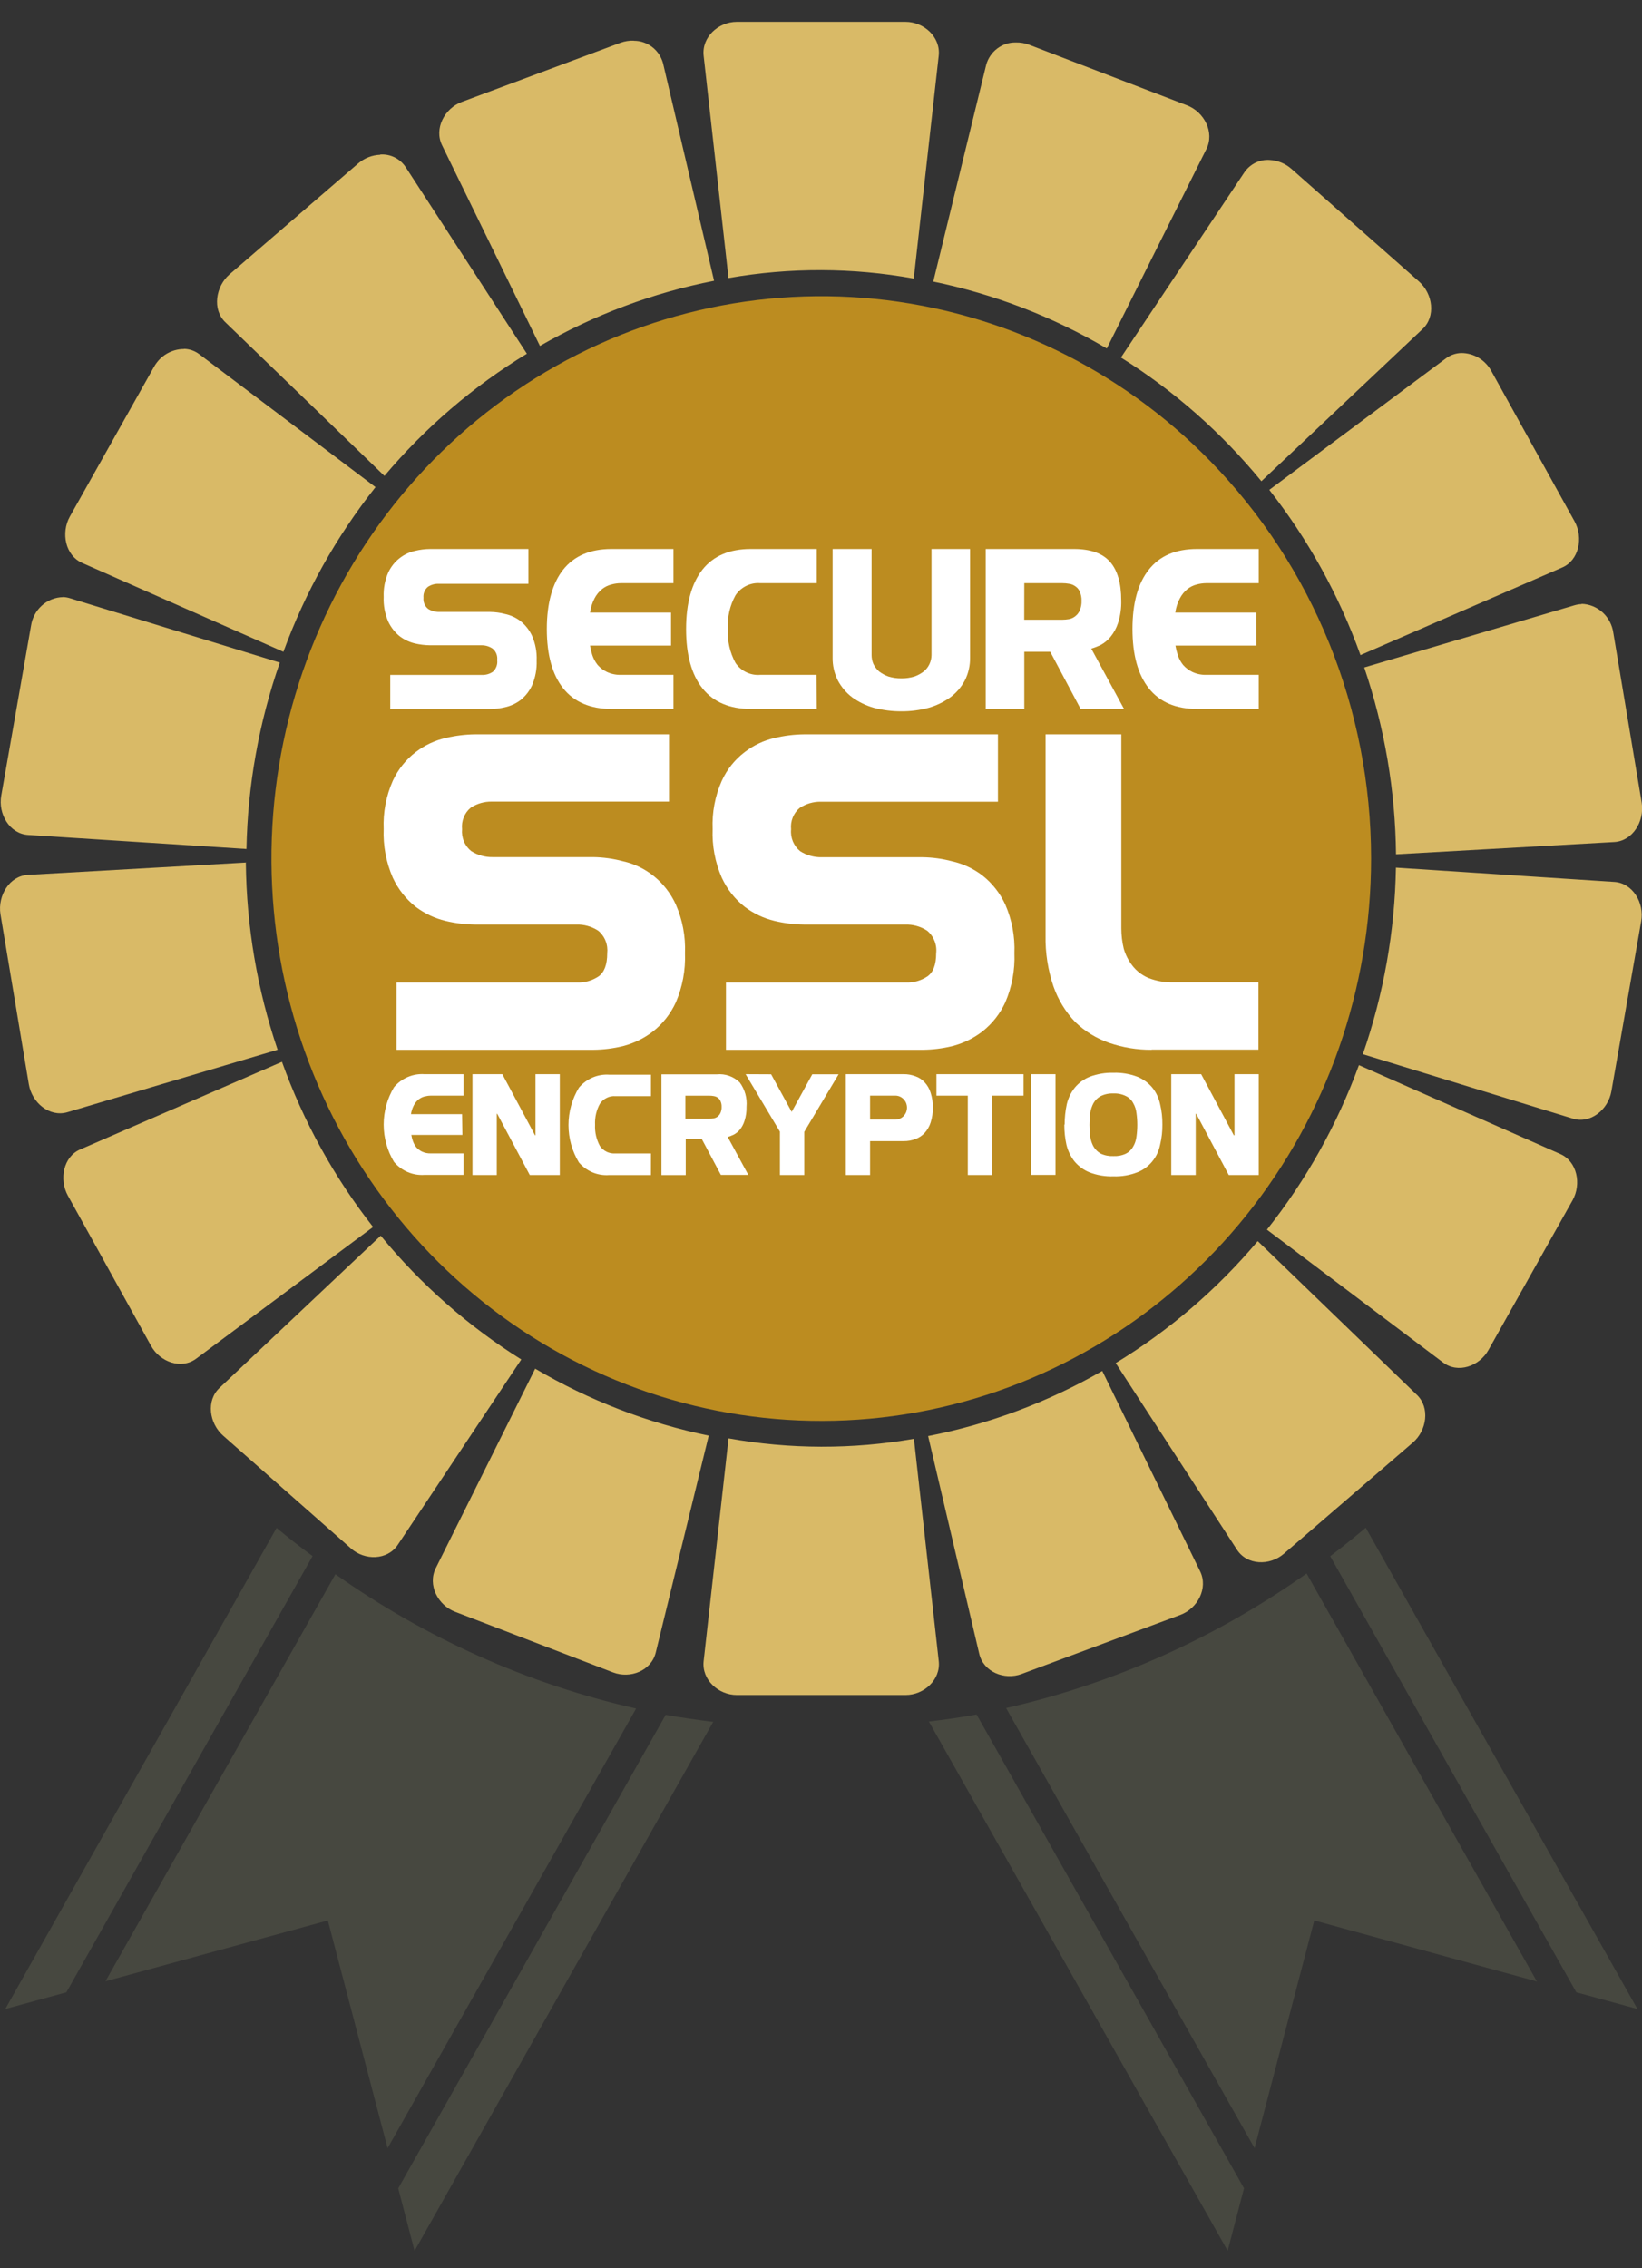 <svg width="42" height="58" viewBox="0 0 42 58" fill="none" xmlns="http://www.w3.org/2000/svg">
<rect x="0" y="0" width="42" height="58" fill="#333333" stroke="none"/>
<path d="M18.846 0.559C18.377 0.559 17.945 0.948 17.998 1.426L18.634 7.11C20.203 6.836 21.806 6.84 23.373 7.123L24.011 1.426C24.064 0.948 23.632 0.559 23.163 0.559H18.846ZM16.213 1.04C16.097 1.036 15.981 1.054 15.872 1.093L11.815 2.605C11.373 2.768 11.097 3.287 11.308 3.716L13.811 8.846C15.198 8.049 16.702 7.486 18.265 7.18L16.959 1.616C16.913 1.45 16.815 1.304 16.68 1.201C16.545 1.098 16.381 1.042 16.213 1.043V1.04ZM25.979 1.086C25.81 1.084 25.646 1.137 25.51 1.24C25.374 1.342 25.275 1.486 25.227 1.652L23.872 7.2C25.432 7.521 26.931 8.099 28.31 8.911L30.858 3.811C31.072 3.382 30.801 2.862 30.361 2.693L26.323 1.144C26.214 1.103 26.098 1.083 25.982 1.086H25.979ZM9.721 3.958C9.518 3.966 9.324 4.042 9.168 4.174L5.867 7.019C5.516 7.328 5.423 7.916 5.765 8.241L9.833 12.169C10.875 10.933 12.106 9.878 13.477 9.045L10.375 4.271C10.304 4.165 10.207 4.08 10.094 4.024C9.981 3.968 9.856 3.943 9.731 3.951L9.721 3.958ZM32.48 4.091C32.354 4.082 32.229 4.105 32.115 4.16C32.002 4.215 31.904 4.299 31.832 4.403L28.672 9.142C30.029 9.991 31.242 11.059 32.265 12.305L36.382 8.419C36.733 8.094 36.651 7.511 36.294 7.196L33.026 4.312C32.871 4.178 32.678 4.101 32.476 4.091H32.48ZM4.708 8.925C4.552 8.924 4.399 8.966 4.263 9.046C4.128 9.126 4.016 9.242 3.939 9.381L1.787 13.208C1.554 13.626 1.67 14.202 2.101 14.394L7.249 16.667C7.806 15.142 8.602 13.72 9.605 12.456L5.098 9.058C4.985 8.972 4.849 8.924 4.708 8.921V8.925ZM37.379 9.027C37.239 9.03 37.103 9.077 36.99 9.16L32.467 12.526C33.463 13.796 34.251 15.223 34.799 16.751L39.955 14.513C40.387 14.333 40.506 13.748 40.274 13.33L38.147 9.489C38.071 9.349 37.959 9.232 37.824 9.151C37.69 9.07 37.536 9.027 37.379 9.027ZM1.612 15.269C1.413 15.273 1.222 15.348 1.073 15.482C0.923 15.616 0.824 15.799 0.794 15.999L0.032 20.343C-0.053 20.817 0.248 21.32 0.716 21.35L6.304 21.709C6.335 20.084 6.623 18.474 7.157 16.943L1.785 15.296C1.728 15.278 1.669 15.269 1.61 15.267L1.612 15.269ZM40.455 15.448C40.396 15.449 40.337 15.459 40.28 15.475L34.895 17.067C35.416 18.605 35.691 20.218 35.708 21.845L41.291 21.531C41.761 21.504 42.065 21.004 41.993 20.53L41.266 16.179C41.237 15.978 41.14 15.794 40.992 15.659C40.843 15.524 40.654 15.447 40.455 15.441V15.448ZM6.295 22.055L0.713 22.371C0.242 22.398 -0.061 22.899 0.011 23.373L0.737 27.724C0.816 28.198 1.264 28.568 1.715 28.442L7.101 26.843C6.58 25.305 6.306 23.692 6.288 22.064L6.295 22.055ZM35.706 22.186C35.678 23.812 35.392 25.423 34.86 26.956L40.232 28.604C40.682 28.742 41.135 28.376 41.217 27.904L41.979 23.558C42.063 23.086 41.763 22.581 41.294 22.551L35.706 22.186ZM7.212 27.151L2.056 29.39C1.624 29.569 1.505 30.154 1.736 30.573L3.864 34.414C4.096 34.832 4.64 35.024 5.019 34.741L9.543 31.375C8.547 30.106 7.76 28.679 7.212 27.151ZM34.76 27.236C34.203 28.759 33.408 30.18 32.406 31.443L36.914 34.841C37.292 35.127 37.838 34.938 38.071 34.522L40.223 30.693C40.457 30.276 40.341 29.698 39.909 29.508L34.76 27.236ZM9.736 31.599L5.618 35.486C5.267 35.812 5.351 36.396 5.707 36.71L8.976 39.593C9.327 39.907 9.908 39.9 10.174 39.503L13.334 34.762C11.977 33.913 10.763 32.845 9.74 31.599H9.736ZM32.171 31.736C31.132 32.969 29.906 34.022 28.538 34.854L31.64 39.627C31.9 40.027 32.476 40.041 32.836 39.733L36.138 36.888C36.498 36.579 36.582 35.99 36.24 35.665L32.171 31.736ZM13.693 34.99L11.146 40.099C10.932 40.528 11.202 41.048 11.643 41.215L15.681 42.764C16.121 42.933 16.659 42.723 16.773 42.256L18.128 36.71C16.567 36.388 15.068 35.81 13.688 34.997L13.693 34.99ZM28.194 35.055C26.808 35.853 25.303 36.416 23.74 36.721L25.047 42.285C25.155 42.754 25.693 42.969 26.133 42.804L30.19 41.294C30.633 41.131 30.908 40.612 30.698 40.181L28.194 35.055ZM18.635 36.78L17.998 42.475C17.945 42.953 18.377 43.342 18.846 43.342H23.165C23.633 43.342 24.065 42.953 24.012 42.475L23.377 36.791C21.808 37.064 20.205 37.061 18.637 36.78H18.635Z" fill="#D9BA67"/>
<path d="M34.934 39.065C34.636 39.316 34.334 39.558 34.025 39.793L40.32 50.944L41.883 51.371L34.934 39.065ZM7.07 39.077L0.135 51.371L1.698 50.944L7.995 39.79C7.682 39.56 7.376 39.321 7.077 39.072L7.07 39.077ZM33.421 40.235C31.101 41.879 28.49 43.048 25.735 43.676L32.09 54.93L33.617 49.107L39.312 50.667L33.421 40.235ZM8.581 40.251L2.698 50.662L8.386 49.107L9.914 54.93L16.271 43.688C13.514 43.064 10.903 41.897 8.581 40.255V40.251ZM17.032 43.841L10.186 55.957L10.604 57.556L18.242 44.029C17.835 43.979 17.43 43.919 17.027 43.85L17.032 43.841ZM24.98 43.841C24.576 43.913 24.169 43.973 23.76 44.02L31.402 57.553L31.82 55.955L24.98 43.841Z" fill="#474840"/>
<path d="M35.071 21.951C35.071 25.278 33.944 28.502 31.88 31.074C29.816 33.646 26.944 35.407 23.752 36.056C20.561 36.706 17.248 36.204 14.378 34.636C11.509 33.068 9.259 30.531 8.014 27.457C6.769 24.383 6.604 20.963 7.549 17.779C8.493 14.596 10.488 11.845 13.194 9.997C15.899 8.149 19.148 7.317 22.386 7.643C25.624 7.969 28.652 9.433 30.952 11.786C33.589 14.482 35.071 18.139 35.071 21.951Z" fill="#BC8C20"/>
<path d="M13.516 14.038H11.002C10.872 14.039 10.743 14.055 10.616 14.086C10.476 14.117 10.344 14.178 10.23 14.266C10.102 14.363 10 14.491 9.931 14.639C9.845 14.835 9.805 15.05 9.814 15.265C9.805 15.482 9.845 15.697 9.931 15.895C10.001 16.044 10.103 16.174 10.23 16.274C10.345 16.36 10.477 16.421 10.616 16.454C10.743 16.483 10.872 16.499 11.002 16.5H12.314C12.415 16.498 12.515 16.527 12.6 16.585C12.643 16.619 12.676 16.665 12.696 16.716C12.717 16.768 12.724 16.824 12.717 16.879C12.725 16.935 12.718 16.991 12.698 17.044C12.679 17.096 12.647 17.142 12.605 17.179C12.523 17.234 12.426 17.262 12.328 17.258H9.982V18.13H12.54C12.668 18.129 12.795 18.114 12.919 18.084C13.061 18.052 13.194 17.991 13.311 17.904C13.438 17.803 13.54 17.674 13.609 17.525C13.695 17.325 13.735 17.107 13.727 16.888C13.736 16.672 13.695 16.456 13.609 16.258C13.54 16.11 13.438 15.98 13.311 15.879C13.194 15.791 13.061 15.73 12.919 15.7C12.795 15.667 12.668 15.65 12.54 15.648H11.227C11.129 15.648 11.033 15.621 10.95 15.569C10.908 15.535 10.876 15.492 10.855 15.442C10.835 15.393 10.827 15.339 10.832 15.285C10.827 15.233 10.834 15.18 10.854 15.131C10.873 15.083 10.905 15.04 10.944 15.007C11.026 14.953 11.121 14.925 11.218 14.928H13.516V14.038Z" fill="white"/>
<path d="M17.164 15.664H15.093C15.11 15.535 15.15 15.41 15.21 15.296C15.257 15.206 15.322 15.127 15.4 15.064C15.468 15.009 15.547 14.97 15.632 14.948C15.714 14.925 15.799 14.912 15.884 14.912H17.226V14.038H15.637C15.096 14.038 14.684 14.217 14.408 14.563C14.132 14.91 13.987 15.421 13.987 16.084C13.987 16.746 14.127 17.252 14.408 17.604C14.689 17.956 15.11 18.128 15.637 18.128H17.226V17.256H15.884C15.76 17.26 15.637 17.235 15.524 17.182C15.434 17.14 15.354 17.079 15.287 17.003C15.23 16.931 15.184 16.849 15.154 16.761C15.127 16.678 15.106 16.593 15.093 16.508H17.164V15.664Z" fill="white"/>
<path d="M20.886 17.256H19.446C19.324 17.266 19.201 17.244 19.09 17.19C18.978 17.137 18.883 17.054 18.813 16.951C18.669 16.687 18.601 16.386 18.618 16.084C18.601 15.784 18.668 15.484 18.813 15.222C18.882 15.118 18.977 15.035 19.089 14.98C19.2 14.926 19.323 14.902 19.446 14.912H20.891V14.038H19.199C18.658 14.038 18.245 14.217 17.97 14.563C17.694 14.91 17.549 15.421 17.549 16.084C17.549 16.746 17.689 17.252 17.97 17.604C18.251 17.956 18.672 18.128 19.199 18.128H20.891L20.886 17.256Z" fill="white"/>
<path d="M21.297 14.038V16.809C21.293 17.014 21.339 17.216 21.43 17.398C21.52 17.567 21.645 17.715 21.796 17.83C21.964 17.951 22.152 18.042 22.35 18.098C22.579 18.159 22.816 18.189 23.052 18.188C23.289 18.19 23.526 18.16 23.755 18.098C23.953 18.041 24.141 17.951 24.309 17.83C24.463 17.716 24.589 17.568 24.68 17.398C24.772 17.216 24.817 17.014 24.813 16.809V14.038H23.827V16.752C23.826 16.83 23.809 16.907 23.776 16.978C23.742 17.052 23.692 17.117 23.63 17.168C23.557 17.224 23.476 17.269 23.39 17.299C23.282 17.331 23.171 17.347 23.059 17.346C22.947 17.347 22.834 17.332 22.726 17.299C22.639 17.268 22.557 17.224 22.484 17.168C22.425 17.114 22.376 17.05 22.34 16.978C22.31 16.906 22.294 16.829 22.294 16.752V14.038H21.297Z" fill="white"/>
<path d="M26.2 14.912H27.171C27.23 14.912 27.288 14.917 27.346 14.928C27.403 14.935 27.457 14.957 27.504 14.991C27.555 15.024 27.594 15.071 27.619 15.127C27.651 15.201 27.667 15.281 27.664 15.362C27.667 15.447 27.652 15.532 27.619 15.61C27.593 15.668 27.554 15.719 27.504 15.757C27.458 15.794 27.404 15.82 27.346 15.831C27.288 15.841 27.23 15.847 27.171 15.847H26.198L26.2 14.912ZM26.864 16.667L27.641 18.128H28.751L27.913 16.585C27.997 16.56 28.078 16.529 28.156 16.491C28.249 16.441 28.332 16.372 28.401 16.29C28.488 16.184 28.555 16.063 28.598 15.931C28.657 15.745 28.685 15.549 28.679 15.353C28.679 14.912 28.584 14.582 28.391 14.364C28.198 14.147 27.894 14.038 27.466 14.038H25.213V18.128H26.2V16.667H26.864Z" fill="white"/>
<path d="M32.136 15.664H30.062C30.08 15.535 30.12 15.41 30.182 15.296C30.229 15.206 30.293 15.127 30.371 15.064C30.44 15.009 30.519 14.97 30.603 14.948C30.685 14.925 30.769 14.913 30.854 14.912H32.197V14.038H30.617C30.074 14.038 29.664 14.213 29.388 14.563C29.107 14.914 28.967 15.421 28.967 16.084C28.967 16.746 29.107 17.252 29.388 17.604C29.669 17.956 30.08 18.128 30.617 18.128H32.197V17.256H30.858C30.734 17.26 30.611 17.235 30.498 17.182C30.408 17.139 30.328 17.078 30.262 17.003C30.205 16.931 30.159 16.849 30.129 16.761C30.102 16.678 30.081 16.593 30.066 16.508H32.139L32.136 15.664Z" fill="white"/>
<path d="M17.112 18.777H12.156C11.9 18.779 11.645 18.811 11.396 18.871C11.12 18.934 10.861 19.057 10.635 19.23C10.383 19.422 10.181 19.675 10.047 19.966C9.876 20.352 9.796 20.775 9.814 21.199C9.797 21.626 9.877 22.052 10.047 22.443C10.183 22.736 10.384 22.991 10.635 23.189C10.863 23.36 11.121 23.482 11.396 23.548C11.645 23.608 11.9 23.639 12.156 23.642H14.74C14.937 23.635 15.131 23.689 15.298 23.796C15.382 23.865 15.448 23.954 15.489 24.056C15.53 24.158 15.544 24.268 15.532 24.378C15.532 24.669 15.456 24.864 15.309 24.968C15.146 25.076 14.955 25.13 14.761 25.123H10.142V26.844H15.179C15.432 26.842 15.684 26.81 15.93 26.751C16.208 26.68 16.47 26.553 16.699 26.377C16.951 26.18 17.152 25.924 17.287 25.631C17.457 25.235 17.537 24.806 17.521 24.374C17.538 23.947 17.458 23.521 17.287 23.13C17.16 22.851 16.971 22.605 16.736 22.413C16.5 22.22 16.225 22.086 15.93 22.021C15.685 21.956 15.432 21.921 15.179 21.917H12.6C12.406 21.92 12.216 21.867 12.052 21.762C11.97 21.696 11.906 21.611 11.866 21.513C11.825 21.415 11.809 21.308 11.819 21.202C11.808 21.099 11.823 20.995 11.862 20.899C11.9 20.803 11.962 20.718 12.041 20.653C12.201 20.548 12.389 20.494 12.579 20.497H17.112V18.777Z" fill="white"/>
<path d="M25.526 18.777H20.57C20.314 18.779 20.059 18.811 19.81 18.871C19.535 18.934 19.276 19.057 19.05 19.23C18.797 19.421 18.595 19.674 18.462 19.966C18.29 20.352 18.21 20.775 18.228 21.199C18.211 21.626 18.291 22.052 18.462 22.443C18.597 22.736 18.798 22.992 19.05 23.189C19.277 23.36 19.535 23.482 19.81 23.548C20.059 23.608 20.314 23.639 20.57 23.642H23.154C23.351 23.635 23.546 23.689 23.712 23.796C23.797 23.865 23.862 23.954 23.903 24.056C23.944 24.158 23.959 24.268 23.946 24.378C23.946 24.669 23.87 24.864 23.721 24.968C23.558 25.076 23.367 25.13 23.173 25.123H18.569V26.844H23.605C23.858 26.842 24.109 26.81 24.355 26.751C24.634 26.68 24.896 26.553 25.126 26.377C25.377 26.18 25.579 25.924 25.714 25.631C25.884 25.235 25.964 24.806 25.947 24.374C25.964 23.947 25.884 23.521 25.714 23.13C25.579 22.837 25.377 22.581 25.126 22.384C24.896 22.209 24.634 22.087 24.355 22.024C24.11 21.959 23.858 21.924 23.605 21.92H21.016C20.823 21.924 20.632 21.87 20.468 21.766C20.386 21.7 20.322 21.614 20.281 21.517C20.241 21.419 20.224 21.312 20.235 21.206C20.224 21.103 20.239 20.998 20.278 20.902C20.317 20.806 20.378 20.722 20.458 20.657C20.618 20.552 20.805 20.497 20.995 20.5H25.526V18.777Z" fill="white"/>
<path d="M29.453 26.84H32.19V25.119H30.02C29.799 25.125 29.579 25.087 29.372 25.006C29.214 24.939 29.074 24.832 28.967 24.695C28.866 24.566 28.79 24.418 28.744 24.259C28.703 24.09 28.682 23.915 28.682 23.741V18.777H26.744V23.916C26.735 24.361 26.804 24.803 26.946 25.223C27.066 25.565 27.256 25.876 27.504 26.135C27.751 26.373 28.045 26.553 28.366 26.665C28.719 26.786 29.088 26.847 29.46 26.844L29.453 26.84Z" fill="white"/>
<path d="M11.819 28.49H10.512C10.524 28.409 10.55 28.331 10.588 28.258C10.618 28.203 10.659 28.153 10.707 28.113C10.751 28.079 10.8 28.054 10.853 28.039C10.905 28.025 10.958 28.017 11.011 28.016H11.857V27.467H10.857C10.711 27.457 10.565 27.482 10.43 27.54C10.295 27.597 10.175 27.686 10.079 27.799C9.906 28.087 9.814 28.418 9.814 28.756C9.814 29.093 9.906 29.425 10.079 29.712C10.175 29.825 10.295 29.913 10.43 29.971C10.565 30.028 10.711 30.053 10.857 30.043H11.857V29.493H11.02C10.942 29.496 10.864 29.48 10.793 29.447C10.737 29.419 10.686 29.38 10.644 29.332C10.609 29.286 10.581 29.234 10.562 29.179C10.544 29.127 10.53 29.074 10.521 29.02H11.827L11.819 28.49Z" fill="white"/>
<path d="M12.707 30.046V28.481H12.719L13.551 30.046H14.319V27.467H13.697V29.03H13.685L12.849 27.467H12.085V30.046H12.707Z" fill="white"/>
<path d="M16.651 29.494H15.742C15.665 29.5 15.588 29.485 15.518 29.452C15.448 29.418 15.388 29.366 15.344 29.302C15.255 29.137 15.212 28.951 15.221 28.763C15.212 28.575 15.254 28.389 15.344 28.225C15.388 28.159 15.448 28.107 15.518 28.073C15.587 28.038 15.665 28.023 15.742 28.029H16.651V27.48H15.584C15.438 27.47 15.293 27.495 15.158 27.552C15.023 27.61 14.904 27.699 14.808 27.812C14.634 28.099 14.541 28.43 14.541 28.768C14.541 29.107 14.634 29.438 14.808 29.725C14.905 29.836 15.025 29.923 15.159 29.979C15.294 30.035 15.439 30.058 15.584 30.047H16.65L16.651 29.494Z" fill="white"/>
<path d="M17.531 28.017H18.144C18.181 28.017 18.219 28.02 18.256 28.027C18.293 28.033 18.327 28.046 18.358 28.067C18.389 28.088 18.413 28.118 18.428 28.153C18.45 28.2 18.46 28.251 18.458 28.302C18.46 28.356 18.45 28.409 18.428 28.458C18.412 28.494 18.388 28.525 18.358 28.55C18.328 28.573 18.293 28.59 18.256 28.596C18.219 28.604 18.181 28.607 18.144 28.607H17.531V28.017ZM17.949 29.122L18.439 30.043H19.141L18.614 29.074C18.666 29.057 18.716 29.037 18.765 29.015C18.825 28.983 18.878 28.941 18.922 28.889C18.977 28.821 19.018 28.743 19.044 28.659C19.081 28.544 19.098 28.422 19.095 28.3C19.115 28.078 19.052 27.855 18.92 27.677C18.843 27.603 18.751 27.545 18.65 27.51C18.55 27.474 18.443 27.461 18.337 27.471H16.919V30.047H17.54V29.126L17.949 29.122Z" fill="white"/>
<path d="M19.071 27.467L19.949 28.937V30.046H20.572V28.941L21.45 27.47H20.777L20.25 28.431L19.724 27.47L19.071 27.467Z" fill="white"/>
<path d="M22.255 29.179H23.112C23.216 29.181 23.32 29.163 23.417 29.125C23.507 29.093 23.588 29.038 23.653 28.968C23.722 28.891 23.774 28.801 23.805 28.702C23.844 28.579 23.863 28.45 23.86 28.321C23.863 28.193 23.844 28.066 23.805 27.944C23.775 27.845 23.723 27.753 23.653 27.677C23.588 27.605 23.508 27.552 23.417 27.521C23.32 27.484 23.216 27.465 23.112 27.467H21.634V30.046H22.255V29.179ZM22.255 28.016H22.877C22.918 28.013 22.959 28.018 22.998 28.032C23.038 28.046 23.073 28.068 23.104 28.097C23.134 28.126 23.158 28.161 23.175 28.199C23.191 28.238 23.2 28.28 23.2 28.322C23.2 28.364 23.191 28.406 23.175 28.445C23.158 28.484 23.134 28.519 23.104 28.547C23.073 28.576 23.038 28.598 22.998 28.612C22.959 28.626 22.918 28.631 22.877 28.628H22.255V28.016Z" fill="white"/>
<path d="M23.953 27.467V28.016H24.755V30.046H25.377V28.016H26.181V27.467H23.953Z" fill="white"/>
<path d="M26.999 27.467H26.377V30.043H26.999V27.467Z" fill="white"/>
<path d="M27.224 28.756C27.223 28.929 27.241 29.102 27.278 29.271C27.315 29.425 27.384 29.569 27.48 29.693C27.584 29.818 27.715 29.915 27.864 29.976C28.061 30.052 28.27 30.087 28.481 30.08C28.689 30.087 28.897 30.052 29.092 29.976C29.239 29.919 29.37 29.824 29.472 29.7C29.574 29.577 29.643 29.429 29.674 29.271C29.715 29.102 29.734 28.929 29.732 28.756C29.734 28.58 29.715 28.405 29.674 28.235C29.642 28.081 29.575 27.937 29.478 27.815C29.374 27.69 29.241 27.593 29.092 27.533C28.896 27.459 28.689 27.424 28.481 27.431C28.274 27.425 28.067 27.46 27.873 27.533C27.724 27.593 27.592 27.69 27.489 27.815C27.392 27.938 27.323 28.082 27.287 28.235C27.25 28.406 27.232 28.581 27.232 28.756H27.224ZM28.481 27.96C28.591 27.955 28.701 27.978 28.8 28.027C28.879 28.065 28.943 28.128 28.985 28.206C29.03 28.284 29.059 28.371 29.069 28.461C29.083 28.561 29.09 28.662 29.09 28.763C29.09 28.864 29.083 28.966 29.069 29.066C29.058 29.156 29.03 29.242 28.985 29.319C28.942 29.397 28.878 29.459 28.8 29.499C28.7 29.546 28.59 29.567 28.481 29.562C28.369 29.567 28.258 29.546 28.156 29.499C28.08 29.457 28.016 29.395 27.971 29.319C27.928 29.241 27.899 29.155 27.887 29.066C27.874 28.966 27.868 28.864 27.868 28.763C27.868 28.662 27.874 28.561 27.887 28.461C27.899 28.372 27.928 28.285 27.971 28.206C28.015 28.13 28.079 28.067 28.156 28.027C28.257 27.978 28.369 27.955 28.481 27.96Z" fill="white"/>
<path d="M30.585 30.046V28.481H30.598L31.43 30.046H32.197V27.467H31.576V29.03H31.56L30.724 27.467H29.959V30.046H30.585Z" fill="white"/>
</svg>

